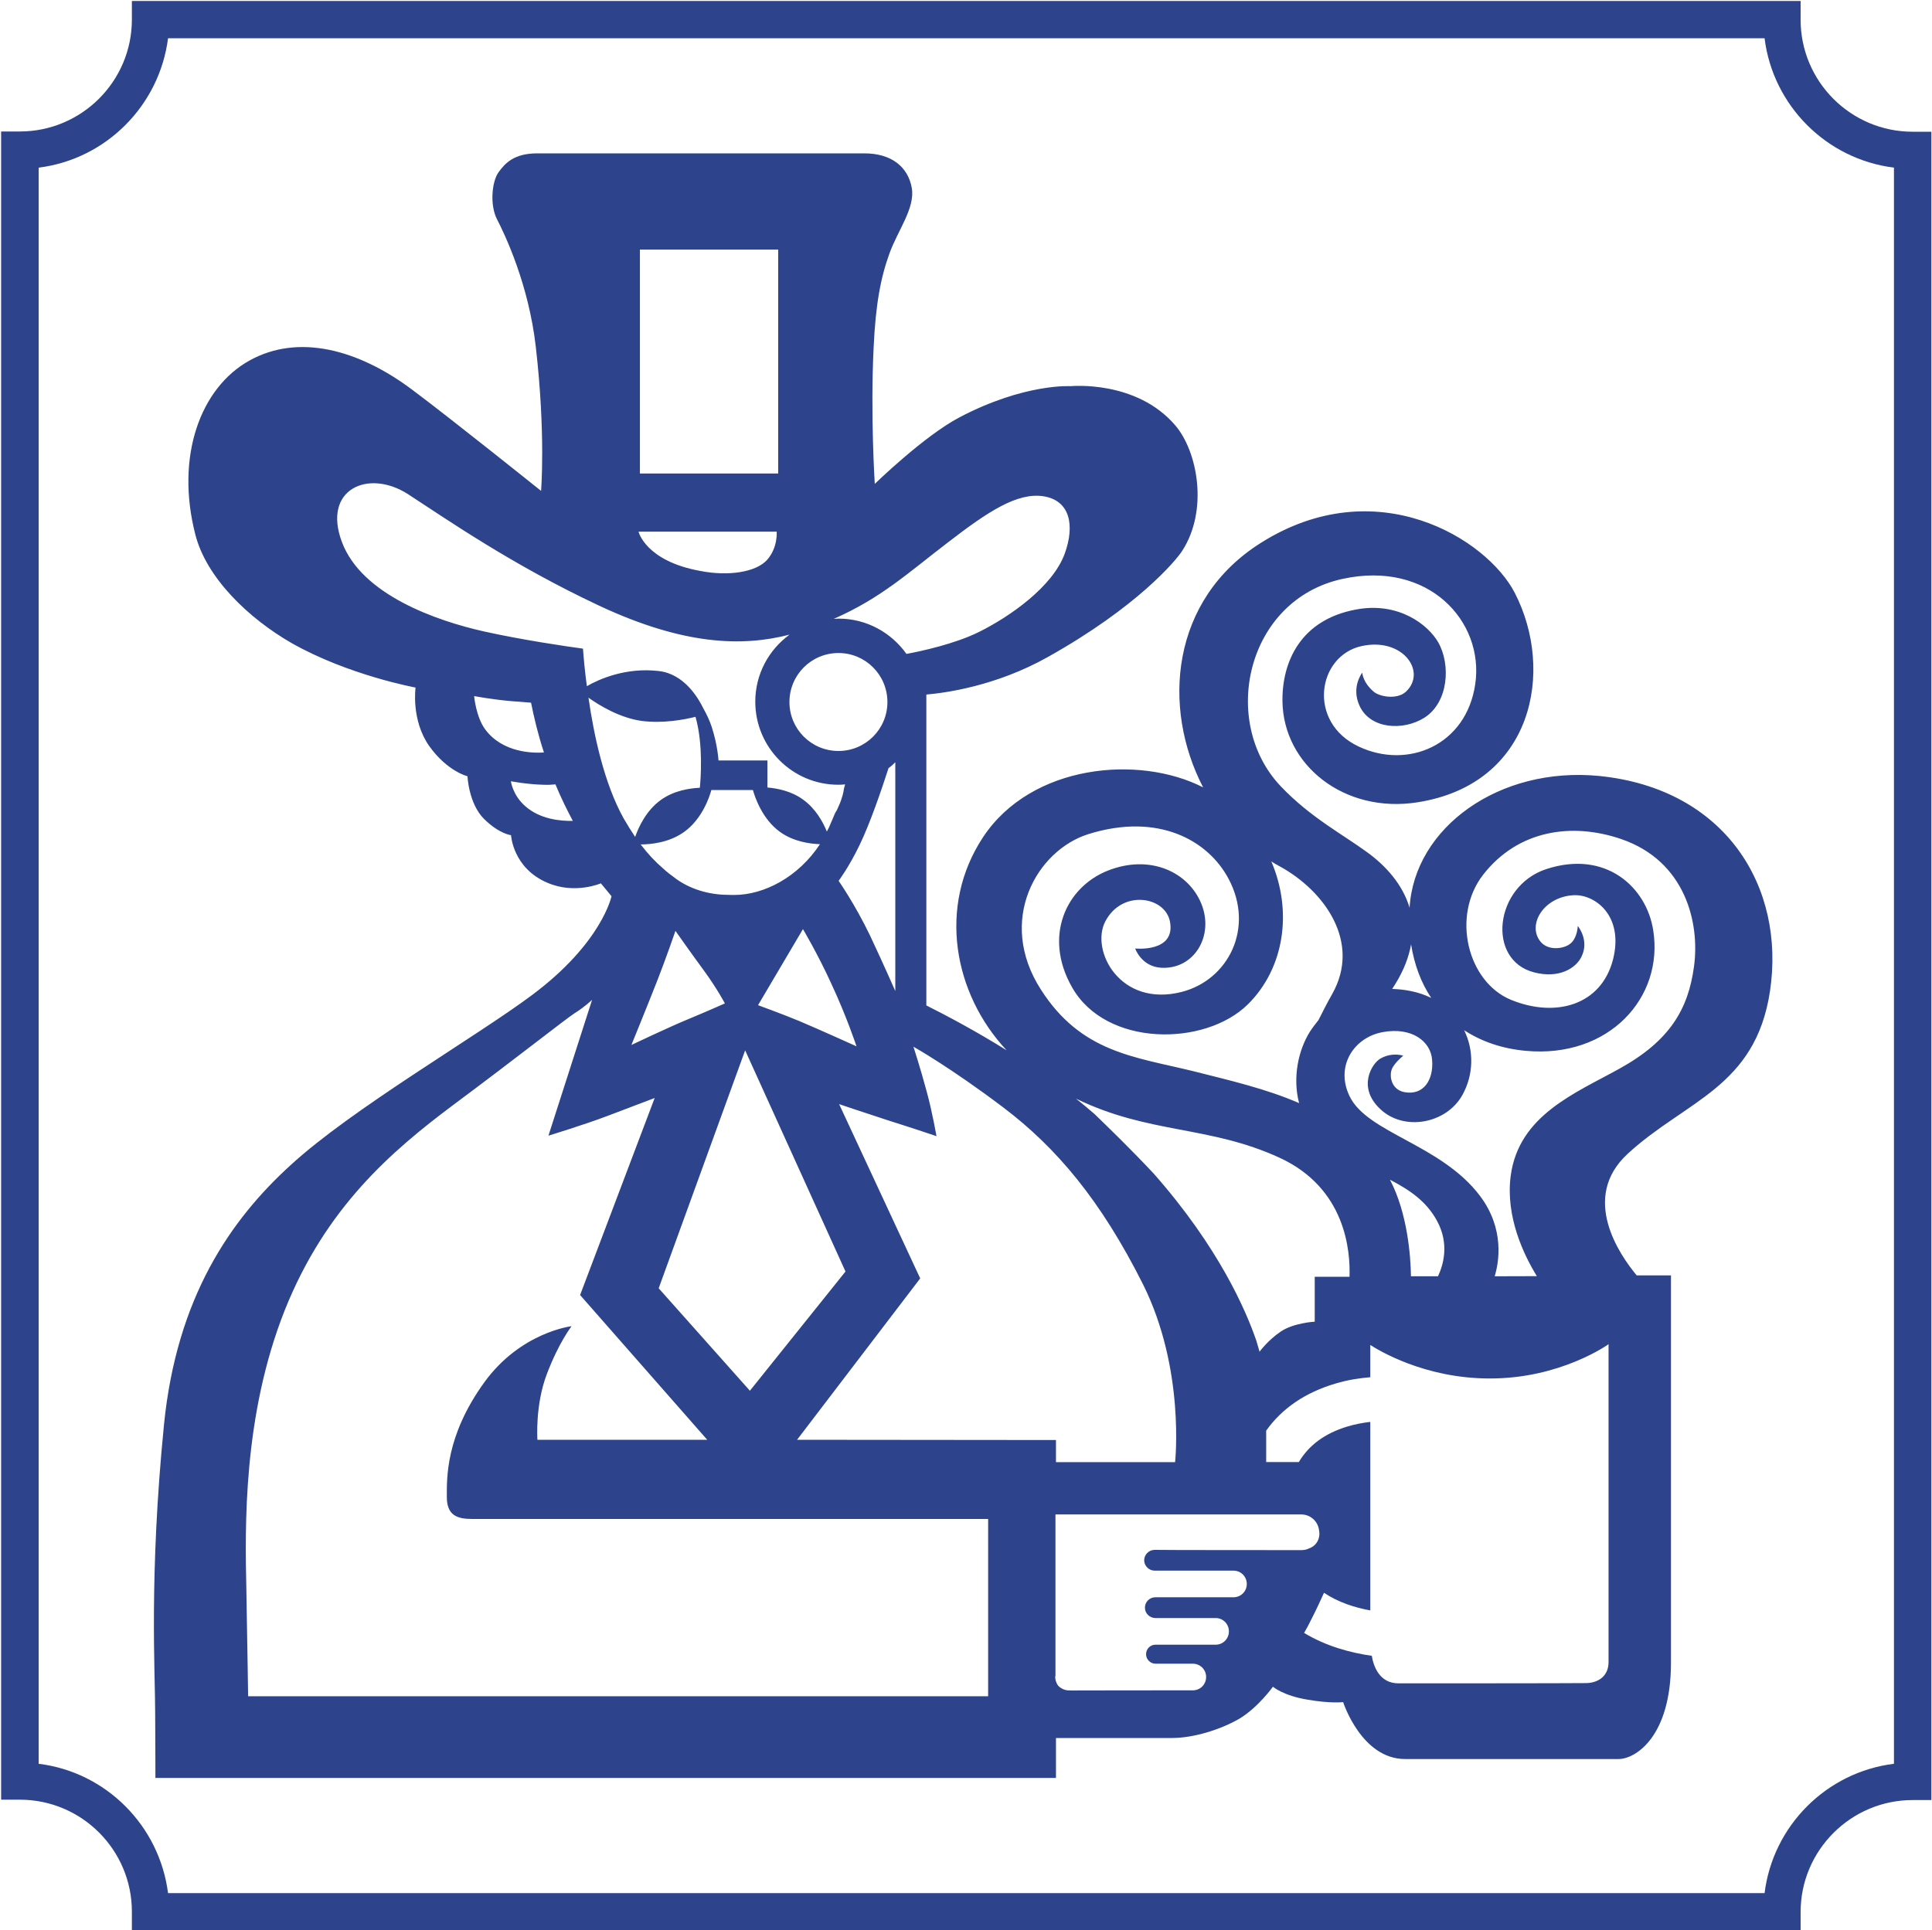 <svg version="1.2" xmlns="http://www.w3.org/2000/svg" viewBox="0 0 1544 1543" width="1544" height="1543"><style>.a{fill:#2d438b}</style><path fill-rule="evenodd" class="a" d="m105.4 1543v-14.9c0-49.3-40.1-89.5-89.5-89.5h-15v-1333.5h15c49.2 0 89.5-40 89.5-89.5v-14.8h1333.6v15c0 49.3 40.1 89.5 89.5 89.5h15v1333.6h-15c-49.2 0-89.5 40.1-89.5 89.5v14.6zm28.9-29.7h1275.9c6.7-54 49.6-96.8 103.4-103.4v-1275.9c-54-6.7-96.7-49.6-103.4-103.4h-1275.9c-6.9 53.8-49.6 96.7-103.4 103.4v1275.9c53.8 6.6 96.5 49.4 103.4 103.4z"/><path fill-rule="evenodd" class="a" d="m1414.5 792.5c-11.7 76.9-67.5 87.2-113.7 129.8-38.3 35.3-6.1 81.2 7.2 97.2h27.4c0 0 0 249.8 0 309.5 0 59.7-28.7 77.1-41.8 77.1-13.2 0-135.9 0-170.7 0-34.9 0-49.5-45.5-49.5-45.5 0 0-9.6 1.3-28.7-2-19.3-3.2-27.4-10.3-27.4-10.3 0 0-11.7 16.4-26.7 25.5-15.2 8.8-36.7 15.5-54.2 15.5-17.3 0-92.5 0-92.5 0v31.9h-719.7c0 0 0-18.9-0.2-52.1 0-33.2-4.9-109.4 7-229.8 10.1-102.3 53.4-164.4 101.3-208 49-45 147.9-102.3 192.9-135.9 55.9-41.7 63.5-79 63.5-79l-8.5-10.3c0 0-20.7 9-42.6-0.4-27.8-11.7-29.2-38.1-29.2-38.1 0 0-9.4-0.9-21.7-13.1-12.2-12.3-13.1-34-13.1-34 0 0-16.1-3.8-30.7-24.3-14.5-20.8-10.8-46.6-10.8-46.6 0 0-53.3-9.7-98.8-35.4-34.6-19.8-68.4-52.3-77.2-86.9-16.1-62.8 4.2-117.3 43.1-139 39-21.8 87-9.2 130.3 23.3 30.7 22.9 102.9 80.8 102.9 80.8 0 0 3.8-45.5-4.2-115.1-5.7-50.2-24.9-90.2-31-102-6-11.7-4-30.6 1.3-37.7 5.2-7.2 12.4-15 30.8-15 9.2 0 245.5 0 261.5 0 21.5 0 34.9 10.7 37.9 27.8 2.7 15.9-11.2 33.8-17.8 52-7.1 19.5-11.1 40.8-12.7 74.9-2.7 54.1 0.9 109.5 0.9 109.5 0 0 39.2-38.2 67.7-53.2 52-27.3 88.8-24.9 88.8-24.9 0 0 52.5-5.2 83.7 31.4 17.7 20.7 26.7 67.7 5.3 100.5-5.1 7.8-35.8 44.6-107.2 84.6-41.5 23.3-82 28.7-97.1 30v248.5c17.5 8.8 40.2 20.9 64.2 35.9-42.2-44.9-55.6-114.9-18.8-170.5 38.7-58.3 124.6-65.9 175.8-39.7-33.2-63.9-26-150.2 46.4-195.6 91.9-57.8 180.3-3.3 202.7 40.2 32.1 62.3 14.6 152.7-77.5 167.3-58.8 9.4-107.5-29.8-108.2-80.7-0.4-31.7 14.6-65.3 59-73.4 33.7-6.3 57.4 12.1 65.5 26.3 10.1 17.7 8.3 48-11.2 60.3-17 10.6-43 9-51.6-9.4-7.1-15.2 2.1-26.7 2.1-26.7 0 0 0.2 7.6 9.1 15.2 4.8 4.1 18.7 6.6 25.8 0 16.9-15.9-2.4-43.5-35.2-36.5-35.6 7.6-44 60.8-2.7 80.3 39.1 18.6 86.2-0.7 93.3-50 7.2-49.8-37.2-99.1-106.3-83.9-76.7 16.8-98.2 114.2-49.1 165.8 23.6 24.8 49.4 38.3 68.9 52.6 14.7 10.6 28.4 25.6 34 44.4 3.8-63.9 71.4-113.2 151.7-105.3 100.6 10.2 148.9 88.5 136.3 172.2zm-118.9-121.8c-39.2-13.4-82.3-7.4-110.3 28.5-25.6 33-12.5 85.7 22.2 100 35.5 14.6 72.2 4.5 81.6-32.3 8.8-35-14.5-52.2-31.6-51.3-23.7 1.3-37 23.3-26.7 36.7 6.3 8.3 19.5 6.1 24.3 1.9 5.6-4.6 5.8-14 5.8-14 0 0 9.6 11.3 2.9 24.7-4.5 9.2-18 17.5-37.7 12.4-38.3-9.7-32-68.9 9.7-82.6 47.5-15.5 80 14.4 85.4 48.9 8.6 54-35.6 102.5-101.8 96.4-18.8-1.7-35.4-7.4-49.3-16.5 8 16.3 7.6 35.6-1.4 51.8-12.8 23-46.7 29.3-65.7 11.2-18.6-17.5-6.5-36.4 0-40.2 9.6-5.6 18.4-2.4 18.4-2.4 0 0-7.4 6-9.2 11-2 5.6-0.2 16.1 10.1 18.1 15.4 2.9 23.5-9.8 22.2-25.8-1.1-14.8-16.2-26.4-39.3-22.2-23.1 4.1-38.3 27.1-26.7 51.2 14.2 29.6 73.2 38.5 104.3 79.8 19.8 26.3 15.1 53.1 11.7 64.2l33.7-0.1c-10.2-16.6-25.2-47.3-20.9-80.2 6.5-48.5 51.6-66 87-85.7 40.1-22.2 54.9-47.4 59.5-81.7 4.7-34.5-6.6-84.1-58.2-101.8zm-463.7 120.4c32.2 50.3 74.6 53.6 121.5 65.1 29.2 7.4 58.5 14.1 84.8 25.6-5.4-20.7-0.5-42.6 8.7-57.2 2.1-3.2 4.5-6.3 6.8-9.2 3.1-6.1 6.5-13 11-20.9 23.1-41-5.7-82.1-42-102-2.4-1.2-4.5-2.5-6.7-3.9 17.2 40.2 10.3 85.5-18.7 114.2-34.3 33.9-113.6 34.3-140.6-13.7-23-40.4-4.9-79.8 28.5-93.1 34.3-13.6 64.8 1.4 74.9 26.5 10.4 25.6-5.8 52.5-32 51.1-16-0.9-20.9-15.4-20.9-15.4 0 0 32.5 3.4 27.8-21.5-3.8-20.2-38.1-25.9-51.6-0.3-12.3 23.3 11.7 69.1 61 56.5 37.3-9.6 58.3-51.1 37.5-90.3-16.4-31-56.3-53.2-111.9-35.9-41.3 12.8-73.8 69-38.1 124.4zm190.8 134.4c-56.5-26-104.3-18.8-162.8-47.3 5.1 4 9.9 8.1 14.8 12.3 11.6 11.2 29.6 28.7 47.3 47.6 52.2 59.2 73.8 109.6 82.1 133.8 1.6 5.4 2.5 8.6 2.5 8.6 0 0 6.5-9 16.8-16 10.3-7.1 27.3-8 27.3-8v-35.9h27.8c0.7-20.4-2.9-70.7-55.8-95.1zm-292.7-88.8c0 0 5.8 17.9 10.6 35.9 4.4 15.9 7.8 35.6 7.8 35.6 0 0-17-5.8-39.2-12.8-19.1-6.2-38.6-12.8-38.6-12.8l64.8 139.3-98.4 129 206.9 0.2v17.7h95.2c0 0 8.2-74.2-25.6-142.1-33.9-67.5-69.3-109.3-111.5-141.3-42.4-32.1-72-48.7-72-48.7zm-43-161.3c-8.5 17.7-16.8 28.7-16.8 28.7 0 0 13 18.6 25 43.5 11.7 24.9 20.2 44.4 20.2 44.4h0.1v-182.7c-1.6 1.7-3.4 3.3-5.4 4.7-5.6 17.2-14.4 43.3-23.1 61.4zm22.2-114.2c0-21.7-17.5-39.2-39.1-39.2-21.7 0-39.2 17.5-39.2 39.2 0 21.6 17.5 39.1 39.2 39.1 21.6 0 39.1-17.5 39.1-39.1zm-45.3 224.1c-10.6-23.1-22.2-42.6-22.2-42.6l-35.9 60.8c0 0 21.3 7.8 32.5 12.5 14.6 6.1 46.2 20.4 46.2 20.4 0 0-7.9-24-20.6-51.1zm-8.6-110.5c-8.5-0.3-21.1-2.1-31.8-9.7-14.4-10.3-20.2-28-21.8-33.6h-33.2c-1.5 5.6-7.4 23.3-21.9 33.6-11.9 8.5-26.5 9.9-34.6 9.9 5.8 7.6 11.7 13.9 17.7 19 3 2.9 6.8 5.7 11 8.8 10.4 7.4 24.9 12.5 41.3 12.5 1.6 0.1 3.1 0.1 4.7 0.1 24 0 51.4-14.4 68.6-40.6zm-150.7 160.5c0 0 31.2-14.8 44.9-20.4 16.1-6.7 29.8-12.8 29.8-12.8 0 0-5.8-11.2-16.4-25.8-10.7-14.5-23.1-32.2-23.1-32.2 0 0-7.2 21-14.3 39.2-9 22.9-20.9 52-20.9 52zm285.1 378.9c0 0-400.3 0-412.3 0-12.3 0-20.3-3-20.3-17.6 0-14.7-1.2-48.6 30-91.7 29.1-40.1 69.7-44.8 69.7-44.8 0 0-10.3 13.2-19.7 38.1-9.6 24.9-7.6 52.7-7.6 52.7h135.7l-101.6-115.7 59.6-157.5c0 0-17.5 6.7-37.4 14.2-18 6.9-47.5 15.9-47.5 15.9l34.9-108.6c0 0-6 5.8-14.1 10.8-7.9 5.2-46 35.4-96.4 72.9-50.3 37.6-102.3 82.5-135 164.1-33.7 84.8-31.9 173.7-30.8 224.1 0.9 50.3 1.4 84.8 1.4 84.8h591.4zm-123.4-719.5c1.4 0 2.7-0.2 3.9-0.2 22.4 0 42.1 11.2 54.2 28.2 11.2-2 38.8-8 57.9-17.5 24.4-12.1 58.8-35.9 68.6-62.6 8.3-23 4.1-42.6-17-45.9-20.9-3.2-44.2 12.1-76.1 36.7-31.8 24.3-53.6 44.7-91.5 61.3zm-154.9-295.2v179h110.5v-179zm-42.4 349c9.7-5.6 31.2-15.2 57.5-12.1 20.3 2.3 31.6 21.6 35.6 29.9 2.5 4.4 5 9.6 6.7 14.8 4.8 14.8 5.4 26.8 5.4 26.8h39.1v21.6c8.2 0.7 19.2 2.9 28.4 9.6 10.1 7.2 15.9 17.8 19.1 25.6 0.5-0.9 1.1-2 1.6-3.1 1.8-4.3 3.6-8.1 5.1-11.9 1.1-1.6 2-3.4 2.7-5.2 2.9-6.3 4-11.6 4.3-14.3 0.4-1.1 0.6-2.1 0.9-3.2q-2.7 0.3-5.4 0.3c-36.6 0-66.4-29.7-66.4-66.4 0-22 10.8-41.5 27.4-53.6-37.9 9.8-84.6 8.5-152.3-23.2-69.6-32.7-121.1-68.6-152.5-89-31.9-20.6-68.9-4-52.9 38.3 15.9 42.2 75.7 62.9 113.7 71.4 30.2 6.7 65.4 11.9 78.9 13.7 0.5 6.7 1.4 17.4 3.1 30zm-34.3 53c-4.9-14.9-8.1-28.8-10.3-39.8-3.8-0.2-8.5-0.8-14.1-1.1-16.6-1.3-31.4-4.2-31.4-4.2 0 0 1.5 16.8 8.9 26.7 14 18.8 38.4 19 46.9 18.4zm23.1 54.7c-4.3-8.1-9.2-17.8-13.9-29.2-3.1 0.3-6.3 0.5-9.8 0.3-12.9-0.3-25.8-2.8-25.8-2.8 0 0 1.3 11.3 11.9 20.3 11.6 10 27.5 11.6 37.6 11.4zm52.5-231.2c0 0 5.6 23.5 49.4 31.4 22.4 4.4 44.4 1 53.3-8.8 8.8-9.9 7.7-22.6 7.7-22.6zm-11.9 229.2c3.1 5.4 6.2 10.3 9.2 14.8 2.6-7.5 8.7-21.1 20.6-29.6 10.3-7.4 22.7-9.3 31.1-9.7 0.7-7.2 2.8-34.1-3.3-56.1 0-0.2-0.2-0.4-0.2-0.6-9.5 2.4-26.1 5.4-42.9 3.3-17.4-2.4-33.8-12.3-42.6-18.6 4.3 30.1 12.6 68.7 28.1 96.5zm28 375.6l72.9 81.9 76.4-95.3-80.2-176.8zm513.6 209.3c2.2 0 4.2-0.4 6-1.3 6.8-2.3 9.4-9 8.1-14.8-0.9-7-6.9-12.4-14.1-12.4h-196.5c0 0 0 120.2 0 129-0.2 0.4-0.2 0.6-0.2 0.9 0 1.6 0.4 3.1 0.9 4.3 0.7 2 1.8 3.3 3.5 4.4 0.3 0.2 0.5 0.3 0.9 0.5 0.1 0 0.1 0.2 0.3 0.2 1.3 0.7 2.7 1.1 4.3 1.3 0.9 0 1.9 0.1 2.9 0.1 7.3-0.1 86.1-0.1 96-0.1q1.1 0 1.1 0c6 0 10.7-4.7 10.7-10.7 0-5.9-4.7-10.6-10.7-10.6h-29.8c-4.1 0-7.5-3.5-7.5-7.6 0-4.2 3.4-7.6 7.5-7.6h48.1c5.9 0 10.6-4.7 10.6-10.6 0-6-4.7-10.7-10.6-10.7h-48.4c-4.5-0.2-8.1-3.8-8.1-8.3 0-4.7 3.8-8.3 8.3-8.3h62.4c6 0 10.7-4.7 10.7-10.6 0-6-4.7-10.7-10.7-10.7h-63c-4.5 0-8.3-3.8-8.3-8.3 0-4.5 3.8-8.3 8.3-8.3 0 0.2 117.3 0.2 117.3 0.2zm150.4-137.2c-52 0-89-22.7-95.3-26.8v25.8c-8.5 0.7-17.9 2.1-27.6 5-24.2 7.1-43 19.9-55.6 37.7v25.1h26.1c8-13.5 20.8-22.9 38.5-28.3 6.5-2 12.8-3.1 18.6-3.8v150.7c-12.3-2.2-25.7-6.5-37-14.1-2.7 6-5.8 12.8-9.8 20.6-2.1 4.3-4.1 8.1-6.1 11.5 17.7 10.7 37.3 15.9 54.1 18.3 1.3 8.1 6 22 21.3 22 8.5 0 139.7 0 149.1-0.2 9.4 0.2 18.8-4.7 18.8-16.8 0-12.3 0-254.1 0-254.1 0 0-38.3 27.6-95.1 27.4zm-62.8-81.7h21.6c4-8.5 9.6-25.8-1.1-44.9-8.5-15.2-21.4-24-37.3-32.3 14 26.5 16.6 61.3 16.8 77.2zm-15-229.7c5 0.2 10.3 0.7 15.3 1.8 5.8 1.2 11 3 15.9 5.4-8.1-12.1-13.5-26.5-16.1-42.8-1.8 10-5.7 20.6-12.8 32-0.7 1.2-1.4 2.3-2.3 3.6z"/></svg>